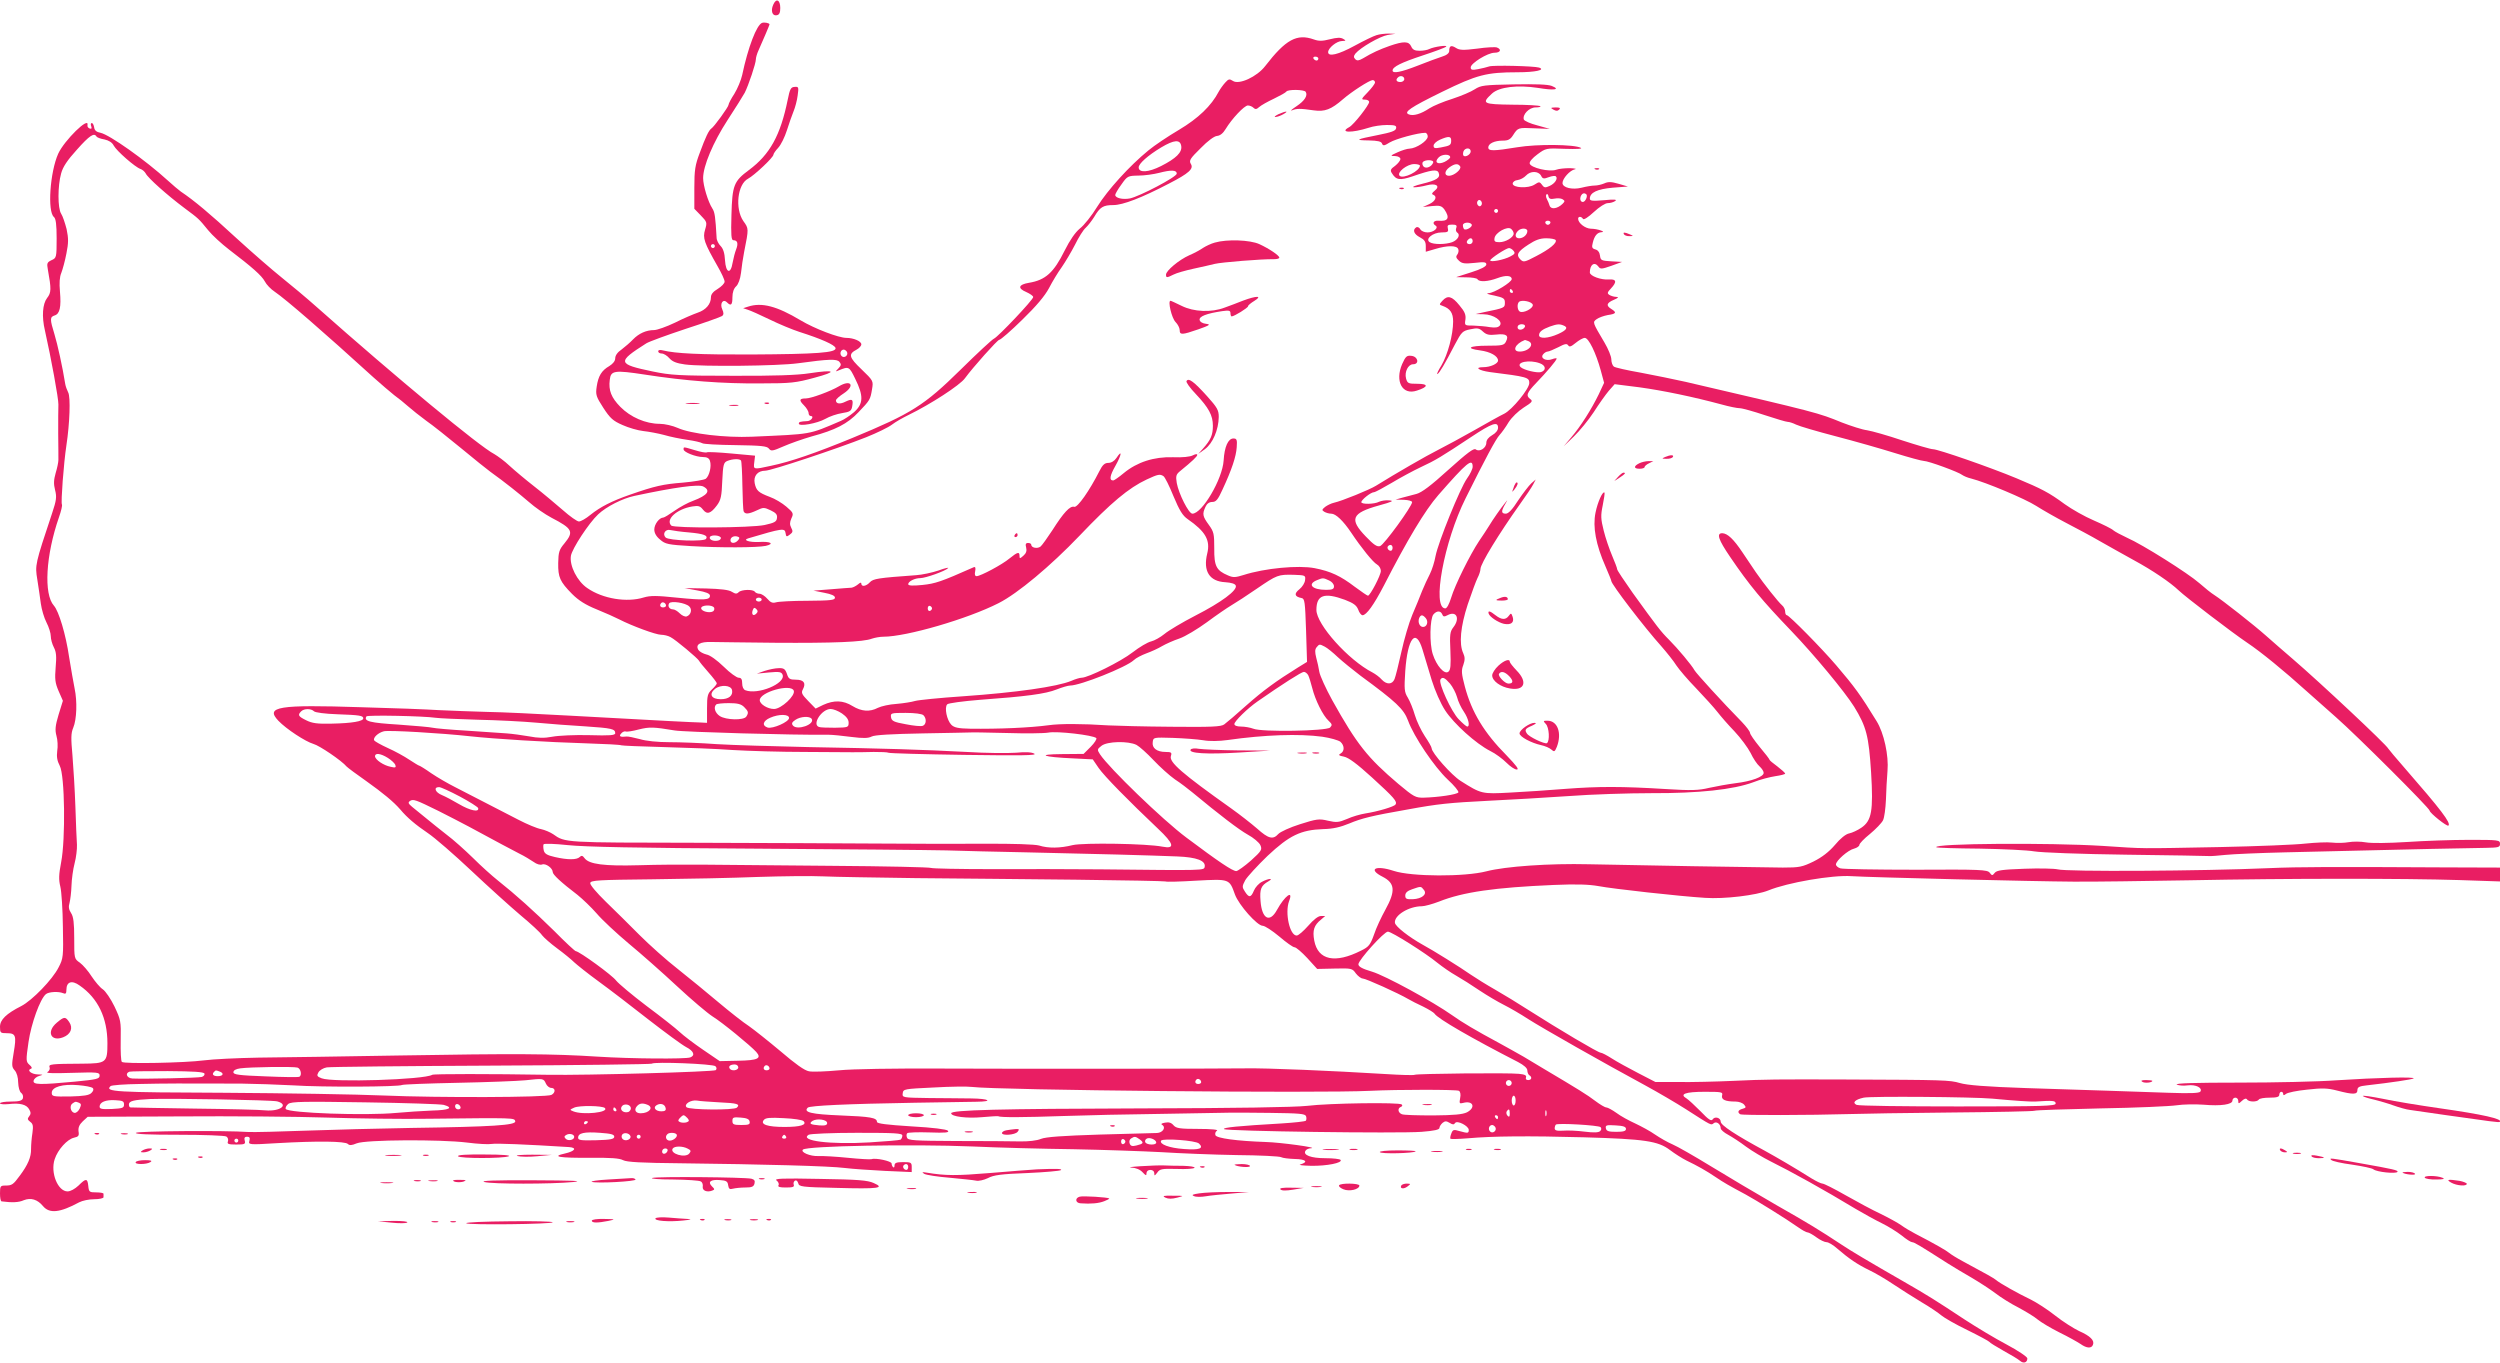 <?xml version="1.0" standalone="no"?>
<!DOCTYPE svg PUBLIC "-//W3C//DTD SVG 20010904//EN"
 "http://www.w3.org/TR/2001/REC-SVG-20010904/DTD/svg10.dtd">
<svg version="1.0" xmlns="http://www.w3.org/2000/svg"
 width="1280pt" height="698pt" viewBox="0 0 1280 698"
 preserveAspectRatio="xMidYMid meet">
<g transform="translate(0,698) scale(0.1,-0.1)"
fill="#e91e63" stroke="none">
<path d="M3959 6956 c-14 -31 -5 -59 18 -54 13 2 18 13 18 37 0 42 -21 52 -36
17z"/>
<path d="M3902 6863 c-28 -10 -72 -125 -102 -267 -6 -27 -24 -70 -40 -96 -17
-26 -30 -51 -30 -57 0 -10 -74 -113 -89 -122 -12 -9 -28 -41 -58 -123 -24 -63
-28 -88 -28 -180 l0 -107 33 -34 c32 -33 33 -36 22 -73 -13 -43 -5 -66 65
-189 19 -33 35 -67 35 -77 0 -9 -16 -25 -35 -37 -24 -14 -35 -28 -35 -43 0
-35 -26 -65 -68 -79 -20 -7 -73 -29 -116 -51 -44 -21 -92 -38 -107 -38 -40 0
-78 -17 -108 -48 -14 -15 -41 -38 -58 -51 -21 -14 -33 -31 -33 -45 0 -14 -11
-28 -30 -40 -40 -23 -57 -51 -65 -106 -6 -41 -3 -51 34 -108 35 -54 50 -67 98
-88 31 -14 79 -28 107 -31 28 -3 76 -12 106 -20 30 -9 84 -20 120 -25 36 -5
69 -13 75 -17 5 -5 82 -9 170 -10 134 -2 162 -5 172 -18 11 -14 18 -13 73 11
34 15 99 38 144 51 123 33 185 65 241 124 59 62 61 64 70 119 7 42 6 43 -54
101 -65 62 -69 78 -25 101 13 7 24 19 24 27 0 16 -40 33 -76 33 -40 0 -163 47
-235 90 -122 73 -199 93 -269 70 l-25 -8 24 -8 c13 -4 63 -26 112 -50 49 -24
117 -52 151 -63 113 -36 183 -67 186 -83 5 -24 -94 -31 -433 -33 -264 -1 -386
5 -451 21 -15 4 -24 2 -24 -5 0 -6 8 -11 18 -11 10 0 28 -11 39 -24 16 -18 37
-26 80 -32 89 -12 477 -8 578 6 161 22 200 23 213 7 10 -12 9 -18 -5 -33 -17
-17 -17 -18 2 -10 51 21 53 20 84 -44 43 -87 42 -127 -6 -170 -21 -18 -51 -38
-68 -45 -168 -72 -144 -67 -455 -81 -137 -6 -314 15 -380 45 -25 11 -66 21
-92 21 -72 0 -150 34 -202 87 -46 47 -61 84 -54 138 5 48 23 51 180 27 206
-32 399 -47 593 -45 154 0 180 3 275 29 120 32 108 43 -25 23 -62 -10 -185
-14 -395 -13 -273 0 -316 3 -408 22 -182 38 -184 48 -33 144 14 9 105 42 201
74 96 31 180 61 187 66 9 7 9 16 1 34 -14 30 4 56 24 36 21 -21 28 -13 28 26
0 25 7 45 19 56 11 10 21 37 25 69 3 29 10 77 16 107 24 121 24 119 -4 158
-44 64 -30 189 24 217 32 17 130 109 130 123 0 5 11 21 25 36 13 14 33 54 44
89 11 34 26 78 34 97 8 19 18 56 21 81 6 43 5 46 -16 44 -19 -1 -24 -11 -35
-66 -37 -182 -91 -280 -199 -360 -77 -57 -85 -78 -89 -230 -3 -103 -1 -129 10
-129 21 0 26 -16 14 -47 -6 -15 -14 -46 -18 -68 -10 -62 -35 -53 -39 13 -2 36
-9 59 -23 73 -10 10 -20 29 -20 42 -6 105 -9 131 -22 150 -22 34 -47 117 -47
155 0 62 51 183 125 297 40 61 79 124 88 140 20 40 57 150 57 171 0 9 6 30 14
47 22 49 56 129 56 132 0 7 -26 12 -38 8z m-242 -1143 c0 -5 -4 -10 -10 -10
-5 0 -10 5 -10 10 0 6 5 10 10 10 6 0 10 -4 10 -10z m676 -541 c10 -17 -13
-36 -27 -22 -12 12 -4 33 11 33 5 0 12 -5 16 -11z"/>
<path d="M7048 6800 c-15 -4 -66 -29 -112 -54 -84 -46 -136 -58 -136 -33 0 21
44 57 71 57 21 1 22 2 6 11 -13 8 -32 7 -68 -2 -39 -10 -57 -10 -82 -1 -87 31
-144 0 -249 -136 -42 -55 -135 -98 -166 -76 -17 11 -22 10 -39 -9 -11 -12 -26
-33 -33 -46 -38 -73 -105 -137 -204 -196 -56 -33 -126 -80 -156 -105 -98 -80
-209 -203 -262 -288 -28 -46 -68 -96 -89 -112 -24 -20 -51 -59 -78 -113 -56
-113 -98 -151 -183 -165 -54 -9 -59 -28 -14 -47 20 -9 36 -20 36 -26 0 -14
-180 -204 -201 -213 -8 -3 -85 -74 -170 -158 -188 -185 -252 -225 -554 -350
-190 -78 -317 -122 -418 -143 -91 -20 -90 -20 -85 19 l4 33 -120 11 c-65 6
-123 9 -127 6 -5 -3 -32 2 -61 11 -61 18 -58 18 -58 4 0 -14 63 -39 99 -39 21
0 32 -6 36 -20 9 -27 -3 -76 -21 -91 -8 -6 -61 -15 -117 -20 -102 -8 -143 -17
-272 -62 -92 -32 -151 -62 -202 -103 -23 -19 -49 -34 -59 -34 -9 0 -46 26 -82
58 -36 31 -101 86 -146 121 -45 35 -102 83 -127 106 -25 24 -61 50 -78 60 -75
38 -502 392 -906 750 -56 50 -139 119 -184 155 -45 36 -150 127 -232 202 -133
123 -217 193 -283 237 -11 8 -41 33 -66 56 -115 105 -299 235 -345 245 -21 4
-31 12 -33 28 -2 12 -7 22 -12 22 -5 0 -7 -7 -3 -16 4 -12 2 -15 -8 -12 -8 3
-13 11 -11 17 10 49 -119 -78 -150 -146 -42 -94 -56 -296 -22 -324 10 -8 14
-39 14 -110 0 -97 -1 -100 -26 -111 -23 -11 -25 -16 -19 -48 18 -100 18 -118
-4 -146 -23 -30 -28 -94 -11 -166 32 -143 70 -350 69 -379 -1 -19 -1 -86 -1
-149 1 -63 1 -124 1 -135 0 -11 -6 -41 -14 -67 -10 -35 -11 -56 -3 -87 9 -35
7 -52 -15 -118 -88 -264 -88 -266 -76 -340 6 -37 14 -93 18 -123 4 -30 17 -74
29 -97 12 -23 22 -55 22 -70 0 -15 7 -41 16 -58 12 -23 14 -46 9 -101 -5 -61
-3 -80 15 -122 l22 -50 -22 -71 c-17 -57 -19 -78 -11 -108 6 -20 8 -55 4 -78
-4 -30 0 -51 13 -76 26 -48 30 -376 7 -494 -12 -63 -13 -88 -4 -125 6 -25 12
-117 13 -205 3 -153 2 -162 -22 -208 -31 -62 -135 -169 -191 -198 -77 -39
-109 -70 -109 -106 0 -31 2 -33 35 -33 46 0 50 -12 35 -100 -11 -64 -10 -73 5
-90 11 -12 18 -37 18 -62 1 -25 7 -48 16 -54 8 -6 11 -18 8 -28 -5 -12 -20
-16 -62 -16 -30 0 -55 -4 -55 -9 0 -5 20 -6 44 -4 58 7 93 -2 106 -28 9 -15 8
-24 -1 -35 -10 -12 -8 -17 6 -28 14 -10 16 -21 11 -57 -4 -24 -7 -61 -7 -82 1
-41 -16 -81 -58 -137 -33 -45 -40 -50 -73 -50 -26 0 -28 -3 -28 -40 0 -22 3
-40 8 -41 53 -7 88 -6 114 6 36 14 70 4 98 -30 33 -40 87 -34 185 19 17 9 51
16 78 16 26 0 47 5 47 10 0 6 0 13 0 18 0 4 -17 7 -38 7 -34 0 -37 2 -40 33
-4 40 -12 40 -50 2 -18 -17 -41 -30 -56 -30 -50 0 -89 96 -66 165 16 49 64
102 99 110 23 5 27 10 23 33 -2 19 4 34 22 51 l25 23 473 2 c260 2 599 -1 753
-6 154 -5 388 -8 520 -6 443 5 439 5 443 -13 4 -20 -113 -28 -533 -34 -165 -3
-408 -9 -540 -14 -132 -5 -262 -8 -290 -7 -126 9 -570 5 -579 -4 -7 -7 67 -10
219 -10 127 0 236 -4 244 -9 8 -5 11 -16 8 -25 -5 -13 2 -16 42 -16 44 0 49 2
44 20 -4 14 0 20 12 20 13 0 16 -6 12 -21 -6 -20 -4 -21 141 -12 209 12 349
10 363 -4 8 -8 19 -8 45 3 45 19 428 21 566 4 54 -7 110 -10 125 -7 23 4 173
-2 396 -16 43 -3 32 -21 -21 -33 -72 -16 -29 -23 133 -22 100 1 147 -2 165
-12 19 -10 93 -14 295 -16 420 -5 763 -14 840 -24 39 -5 131 -11 206 -15 l137
-6 0 26 c0 23 -4 25 -44 25 -34 0 -44 -4 -44 -17 0 -9 -3 -13 -7 -9 -5 4 -8
13 -8 19 0 12 -82 30 -103 22 -7 -2 -61 1 -120 7 -59 6 -127 10 -152 9 -42 -2
-93 20 -79 33 19 19 556 29 870 16 129 -6 360 -12 514 -14 154 -3 357 -10 450
-15 94 -6 267 -13 386 -15 119 -1 222 -6 229 -11 7 -4 38 -8 69 -9 57 -1 72
-15 29 -28 -13 -3 12 -6 56 -7 80 -1 160 15 150 30 -3 5 -38 9 -78 9 -74 0
-116 16 -102 38 4 7 17 13 29 13 40 3 -157 30 -233 32 -146 5 -252 19 -257 35
-3 8 0 18 8 23 9 5 -29 9 -96 9 -96 0 -113 3 -127 19 -11 13 -24 17 -43 13
-18 -3 -23 -7 -14 -12 20 -13 2 -40 -28 -41 -15 0 -147 -4 -293 -8 -190 -6
-275 -12 -300 -22 -21 -9 -65 -14 -110 -13 -41 1 -186 2 -323 2 -216 1 -248 3
-253 17 -4 9 -3 19 1 23 3 4 55 6 113 4 84 -3 104 -1 95 9 -7 7 -77 16 -187
22 -125 8 -176 14 -176 23 0 21 -32 27 -187 33 -148 6 -192 16 -167 40 11 10
195 19 549 25 138 2 279 4 314 5 90 1 66 16 -27 17 -43 0 -139 2 -215 2 -137
2 -138 2 -135 25 3 21 7 22 158 29 85 5 173 6 195 3 137 -17 1783 -33 2040
-20 143 7 443 7 455 0 7 -5 10 -19 6 -37 -5 -27 -4 -30 15 -25 51 14 67 -23
20 -48 -23 -11 -66 -15 -173 -16 -79 0 -151 2 -160 6 -21 8 -24 31 -5 38 6 2
9 8 4 12 -11 12 -370 7 -485 -7 -62 -7 -370 -12 -852 -13 -722 -2 -970 -8
-970 -25 0 -17 81 -27 157 -20 43 4 81 6 84 5 10 -7 131 -6 334 1 110 4 337 9
505 11 168 3 321 6 340 6 19 1 115 0 213 -1 150 -2 179 -4 184 -17 3 -9 2 -19
-1 -23 -4 -4 -60 -10 -124 -14 -224 -13 -303 -21 -295 -29 11 -11 890 -23
1011 -14 65 5 92 11 92 20 0 7 7 18 16 26 13 10 19 10 36 0 16 -10 22 -10 28
-1 10 16 70 -15 70 -35 0 -18 -4 -18 -48 -6 -29 9 -34 7 -41 -12 -5 -12 -7
-24 -5 -27 1 -3 42 -2 91 2 123 11 306 13 593 5 312 -9 379 -19 440 -65 25
-19 63 -43 85 -54 56 -27 99 -51 148 -84 41 -28 71 -45 155 -90 52 -28 213
-128 266 -166 21 -15 44 -28 51 -28 6 0 26 -11 45 -25 19 -14 42 -25 52 -25
10 0 35 -15 55 -33 59 -51 103 -81 163 -110 30 -14 86 -47 123 -72 38 -25 103
-67 145 -92 43 -25 88 -56 102 -68 14 -12 73 -46 133 -75 59 -29 109 -56 112
-60 3 -5 36 -25 73 -46 37 -20 75 -43 84 -51 18 -16 38 -10 38 12 0 8 -48 40
-106 71 -59 31 -155 89 -215 128 -150 99 -188 123 -308 192 -190 109 -275 160
-320 190 -117 77 -169 109 -336 204 -99 57 -249 146 -334 198 -85 52 -174 103
-198 113 -24 10 -64 33 -89 50 -24 17 -70 42 -102 57 -31 14 -75 38 -96 54
-21 15 -45 28 -52 28 -7 0 -32 15 -56 33 -39 30 -89 61 -261 163 -27 16 -74
44 -105 63 -32 18 -88 50 -127 71 -121 65 -188 105 -240 142 -99 70 -341 202
-410 223 -51 15 -70 26 -70 38 0 21 131 167 151 167 19 0 195 -111 254 -160
25 -20 68 -50 95 -65 28 -16 82 -50 120 -76 39 -26 95 -59 125 -74 30 -15 87
-48 125 -73 72 -46 387 -225 600 -340 66 -36 158 -90 205 -120 137 -88 130
-84 144 -73 14 12 36 -4 36 -26 0 -7 17 -22 38 -33 20 -11 62 -38 92 -61 30
-22 87 -56 125 -75 105 -52 278 -148 435 -243 41 -24 102 -58 135 -74 33 -16
79 -45 102 -63 23 -19 47 -34 53 -34 11 0 39 -17 183 -109 28 -18 84 -51 122
-73 39 -23 93 -58 121 -79 27 -21 81 -55 119 -74 37 -20 82 -47 98 -61 17 -14
67 -44 111 -66 45 -22 93 -49 108 -59 32 -23 57 -24 64 -4 9 22 -14 45 -71 70
-27 13 -83 48 -122 79 -40 32 -97 68 -125 82 -63 30 -160 84 -179 101 -13 10
-42 27 -169 95 -30 16 -62 36 -70 43 -14 12 -69 44 -175 99 -23 12 -55 31 -71
43 -17 12 -64 38 -105 58 -41 19 -121 62 -179 95 -58 33 -111 60 -119 60 -7 0
-32 12 -55 26 -94 59 -175 106 -240 142 -150 81 -226 131 -226 149 0 20 -30
29 -41 12 -7 -11 -21 -2 -62 41 -30 30 -62 60 -72 66 -38 22 -6 34 92 34 89 0
95 -1 90 -19 -5 -21 16 -31 69 -31 17 0 37 -7 44 -16 11 -13 10 -16 -8 -21
-23 -6 -28 -18 -12 -28 10 -6 358 -5 560 1 58 2 293 6 522 8 229 2 421 6 425
9 4 3 157 8 338 12 182 3 357 11 390 16 33 5 94 6 136 3 91 -8 149 1 149 21 0
8 7 15 15 15 8 0 15 -7 15 -17 0 -15 2 -15 19 1 12 11 21 14 26 7 8 -14 52
-14 60 -1 3 6 28 10 56 10 37 0 49 4 49 15 0 8 5 15 10 15 6 0 10 -5 10 -11 0
-8 4 -8 14 0 8 7 57 17 108 22 78 9 105 8 155 -5 81 -21 103 -21 103 3 0 15
10 20 48 24 125 14 228 30 239 35 17 10 -191 4 -392 -9 -93 -7 -320 -12 -503
-12 -218 0 -328 -3 -317 -10 10 -5 35 -7 56 -4 41 5 77 -12 65 -32 -6 -8 -50
-10 -164 -6 -207 7 -377 13 -727 24 -208 7 -304 15 -341 26 -52 15 -75 16
-589 18 -351 1 -401 1 -570 -7 -88 -4 -214 -7 -280 -6 l-119 0 -89 46 c-48 25
-109 58 -135 75 -25 16 -50 29 -56 29 -13 0 -214 119 -374 221 -48 31 -123 77
-167 102 -44 25 -100 60 -125 77 -51 36 -197 127 -244 152 -72 40 -141 94
-144 113 -5 38 71 85 138 85 14 0 54 11 88 24 123 49 285 72 587 85 117 5 179
3 230 -6 73 -14 416 -52 545 -60 98 -7 262 13 324 38 97 40 328 80 426 73 90
-6 941 -27 1135 -28 99 -1 369 3 600 7 499 10 1090 10 1378 1 l207 -7 0 35 0
36 -292 1 c-555 3 -733 3 -893 -4 -342 -15 -1037 -19 -1080 -6 -17 4 -93 6
-170 3 -113 -4 -142 -8 -152 -21 -12 -15 -14 -15 -26 1 -12 15 -46 17 -378 15
-200 0 -374 3 -386 7 -13 4 -23 13 -23 20 0 19 62 74 93 81 15 4 27 13 27 19
0 7 24 32 54 56 30 25 60 56 67 70 7 14 13 61 15 105 1 44 5 110 8 148 7 78
-18 194 -56 255 -82 134 -113 176 -206 285 -76 89 -242 257 -253 257 -5 0 -9
8 -9 19 0 10 -7 25 -16 32 -18 15 -95 112 -134 169 -14 20 -44 65 -68 101 -46
69 -77 98 -104 99 -31 0 -20 -33 40 -121 99 -146 167 -227 312 -378 118 -123
274 -311 323 -389 63 -103 75 -149 87 -337 12 -197 3 -247 -50 -283 -19 -13
-47 -26 -62 -29 -17 -3 -46 -26 -73 -59 -31 -36 -66 -63 -110 -85 -58 -28 -72
-31 -157 -31 -118 1 -781 12 -993 17 -202 5 -428 -11 -524 -36 -112 -29 -384
-28 -475 2 -94 31 -134 9 -57 -30 64 -33 67 -73 14 -169 -20 -36 -47 -93 -58
-127 -19 -53 -27 -63 -66 -82 -134 -68 -221 -49 -240 51 -10 53 -1 79 35 108
l21 18 -22 0 c-14 0 -37 -18 -65 -50 -24 -27 -50 -50 -59 -50 -36 0 -61 117
-39 176 24 61 -22 28 -62 -45 -37 -68 -77 -46 -84 45 -5 62 2 80 41 102 29 17
-1 15 -34 -3 -16 -8 -34 -28 -41 -45 -15 -36 -25 -38 -46 -5 -15 23 -15 27 2
59 11 18 62 74 114 124 112 105 170 133 285 137 50 1 88 10 134 29 62 26 112
39 301 72 152 28 212 34 410 44 107 5 292 16 410 24 118 9 310 15 425 15 241
-1 420 18 522 56 35 14 86 27 113 31 28 4 50 10 50 13 0 4 -18 20 -40 37 -22
16 -40 31 -40 34 0 3 -22 32 -50 65 -27 33 -50 66 -50 73 0 7 -19 32 -42 56
-100 102 -233 248 -242 264 -14 26 -86 112 -131 157 -43 43 -61 67 -186 240
-43 61 -79 115 -79 120 0 6 -12 37 -26 70 -14 33 -34 91 -43 128 -15 60 -16
77 -5 130 7 34 11 63 9 65 -9 9 -35 -48 -46 -103 -15 -73 2 -164 51 -275 16
-37 30 -71 30 -75 0 -16 168 -236 257 -335 28 -32 63 -76 76 -97 14 -21 59
-74 102 -118 42 -44 91 -98 108 -120 17 -22 56 -67 88 -100 31 -33 68 -83 82
-110 13 -28 34 -59 46 -69 12 -11 21 -25 21 -33 0 -20 -61 -43 -144 -53 -39
-5 -100 -16 -136 -24 -53 -13 -93 -14 -220 -6 -226 14 -346 14 -515 1 -82 -7
-210 -15 -283 -19 -146 -8 -148 -7 -254 60 -46 29 -148 144 -148 167 0 6 -16
34 -35 62 -19 29 -42 77 -51 108 -9 31 -25 71 -36 89 -18 29 -19 43 -13 137
12 169 54 222 88 110 10 -33 31 -103 47 -156 17 -55 46 -121 69 -156 44 -68
158 -171 231 -208 27 -13 64 -41 83 -60 19 -19 42 -35 53 -35 13 0 -2 20 -53
73 -114 115 -178 220 -213 352 -17 65 -19 82 -8 110 9 26 9 40 0 60 -23 49
-14 137 23 251 20 59 42 119 50 135 8 15 15 36 15 46 0 26 95 181 201 330 31
43 62 89 69 103 l13 25 -23 -20 c-12 -11 -42 -50 -67 -87 -29 -46 -50 -68 -63
-68 -24 0 -25 12 -4 48 15 25 15 26 0 7 -22 -27 -62 -84 -83 -119 -10 -16 -32
-50 -50 -76 -46 -69 -124 -226 -143 -290 -10 -33 -22 -55 -30 -55 -70 0 -7
342 104 564 101 203 155 304 174 324 11 12 32 41 46 65 16 25 49 57 77 75 43
27 48 33 35 43 -25 18 -19 33 29 83 53 55 105 116 105 125 0 3 -10 2 -23 -3
-31 -12 -63 5 -46 25 6 8 17 14 23 14 6 0 30 10 54 22 34 18 44 20 51 10 6
-10 15 -7 38 12 17 14 38 26 47 26 20 0 57 -76 82 -167 l17 -63 -27 -58 c-38
-78 -93 -165 -141 -221 l-39 -46 52 50 c29 28 75 84 102 125 26 41 61 90 77
109 l30 34 127 -16 c123 -17 276 -49 421 -88 39 -11 80 -19 92 -19 13 0 70
-16 127 -35 58 -19 111 -35 119 -35 8 0 27 -6 43 -14 16 -8 108 -35 204 -60
96 -25 233 -64 303 -86 71 -22 137 -40 147 -40 23 0 179 -57 197 -72 7 -5 27
-14 45 -18 75 -19 277 -104 333 -140 33 -21 103 -61 155 -88 52 -27 129 -68
170 -92 41 -24 120 -67 175 -98 96 -52 187 -114 230 -155 33 -32 275 -217 351
-268 69 -46 189 -144 304 -248 30 -27 98 -87 150 -133 107 -94 480 -466 480
-479 0 -11 89 -83 96 -76 14 13 -37 80 -227 298 -42 48 -78 91 -81 96 -8 19
-354 343 -488 458 -45 39 -108 93 -139 121 -62 55 -221 180 -263 207 -15 9
-50 37 -77 61 -58 51 -291 198 -371 233 -30 14 -62 31 -70 38 -8 8 -53 30 -99
50 -47 20 -114 58 -150 84 -80 59 -117 78 -246 132 -137 57 -402 149 -428 149
-12 0 -83 21 -157 45 -74 25 -155 48 -180 52 -25 3 -83 22 -130 40 -120 49
-121 50 -800 208 -58 13 -161 34 -230 47 -69 12 -131 26 -137 31 -7 5 -13 22
-13 37 0 15 -16 54 -35 86 -62 105 -62 104 -40 120 11 8 36 17 57 21 43 6 47
13 18 31 -28 17 -25 31 13 47 23 10 27 14 12 15 -11 0 -27 5 -35 10 -12 8 -11
13 8 33 32 34 28 49 -10 46 -41 -3 -98 18 -98 36 0 41 24 57 44 30 10 -14 17
-13 66 4 l55 20 -55 3 c-51 3 -55 5 -58 29 -2 17 -11 29 -24 32 -17 5 -19 11
-13 34 8 35 23 53 44 54 28 1 -20 18 -54 18 -29 1 -65 29 -65 51 0 13 17 13
25 -1 4 -6 27 9 55 35 29 27 59 46 72 46 13 0 30 5 38 11 11 8 -5 9 -57 4 -59
-5 -73 -4 -73 8 0 31 38 49 117 56 l78 6 -48 14 c-37 11 -54 11 -73 2 -14 -6
-36 -11 -49 -11 -14 0 -44 -5 -67 -11 -48 -12 -98 0 -98 24 0 23 38 65 63 70
12 2 1 5 -25 6 -26 0 -57 -3 -70 -8 -34 -13 -132 10 -136 32 -2 9 14 28 40 47
42 31 44 32 140 28 62 -2 92 0 82 5 -32 18 -225 20 -326 3 -122 -20 -148 -20
-148 -1 0 20 32 35 74 35 28 0 39 6 53 28 25 39 26 39 111 35 l77 -3 -64 18
c-36 9 -66 23 -69 30 -8 25 27 62 60 62 17 0 28 3 25 6 -4 4 -69 8 -144 8
-152 2 -159 6 -104 57 37 34 130 45 235 29 83 -14 118 -9 71 10 -20 8 -83 10
-195 8 -152 -3 -168 -5 -199 -25 -19 -13 -70 -34 -115 -49 -45 -14 -98 -36
-118 -49 -42 -28 -81 -40 -104 -31 -30 11 5 35 170 116 178 87 226 100 386
100 91 0 145 12 110 24 -26 8 -234 13 -255 6 -11 -4 -37 -10 -57 -14 -31 -6
-38 -4 -38 9 0 21 87 75 122 75 30 0 38 17 12 27 -8 3 -54 1 -101 -6 -72 -9
-91 -8 -109 4 -24 15 -34 11 -34 -16 0 -11 -13 -22 -37 -29 -21 -7 -77 -27
-124 -46 -87 -34 -129 -42 -129 -25 0 19 45 41 154 77 61 20 115 40 120 45 11
10 -62 0 -86 -12 -9 -5 -32 -9 -50 -9 -25 0 -36 6 -43 23 -12 26 -38 27 -110
2 -51 -18 -89 -35 -137 -64 -21 -12 -30 -13 -39 -4 -9 9 -9 16 1 29 26 31 125
88 165 95 l40 6 -35 1 c-19 0 -47 -3 -62 -8z m-298 -120 c0 -5 -4 -10 -9 -10
-6 0 -13 5 -16 10 -3 6 1 10 9 10 9 0 16 -4 16 -10z m440 -105 c0 -8 -9 -15
-20 -15 -20 0 -26 11 -13 23 12 13 33 7 33 -8z m-150 -17 c0 -7 -17 -29 -37
-50 -34 -35 -35 -38 -15 -38 12 0 22 -5 22 -12 0 -16 -79 -117 -102 -129 -54
-29 13 -31 100 -3 23 8 65 14 93 14 42 0 50 -3 47 -17 -2 -13 -25 -21 -91 -34
-116 -23 -124 -27 -49 -28 46 -1 64 -5 68 -16 5 -13 11 -12 40 6 30 18 144 49
181 49 7 0 13 -9 13 -19 0 -22 -59 -61 -93 -62 -12 0 -40 -9 -62 -19 -38 -17
-38 -19 -12 -19 16 -1 27 -7 27 -15 0 -8 -12 -23 -27 -35 -23 -16 -26 -23 -17
-37 22 -36 40 -39 106 -17 98 34 127 38 134 18 10 -25 -10 -38 -84 -56 -37 -9
-56 -17 -42 -18 14 0 42 4 64 10 48 13 73 -3 41 -28 -14 -11 -16 -17 -7 -20
22 -9 12 -33 -20 -48 l-33 -15 47 5 c40 4 49 1 63 -17 30 -44 20 -63 -32 -58
-24 1 -31 -14 -13 -25 18 -11 -10 -35 -41 -35 -16 0 -32 7 -37 16 -5 9 -14 14
-21 10 -20 -13 -12 -35 19 -51 23 -12 30 -22 30 -45 l0 -29 48 14 c62 19 111
19 118 0 4 -8 1 -21 -5 -29 -8 -10 -6 -17 9 -31 16 -15 30 -16 80 -11 50 6 60
4 60 -8 0 -10 -26 -24 -77 -40 l-78 -25 52 -1 c28 0 55 -4 58 -10 9 -15 54
-12 102 6 42 16 73 14 73 -5 0 -16 -90 -71 -118 -72 -16 -1 -5 -6 28 -12 49
-11 55 -15 55 -37 0 -26 -2 -27 -105 -48 l-45 -10 41 -1 c52 -1 101 -35 83
-58 -9 -10 -23 -12 -51 -8 -21 4 -59 7 -84 8 -45 0 -46 0 -41 31 3 24 -3 40
-31 73 -38 47 -60 53 -87 23 -17 -19 -17 -20 1 -26 39 -14 54 -36 54 -80 0
-67 -27 -169 -60 -225 -17 -27 -26 -47 -20 -44 11 7 35 47 90 153 33 62 38 68
78 76 37 8 46 6 65 -12 18 -16 31 -19 68 -15 52 6 66 -5 49 -37 -9 -18 -21
-20 -95 -20 -93 0 -114 -14 -37 -24 53 -7 92 -29 92 -52 0 -16 -39 -34 -76
-34 -47 0 -23 -17 34 -25 191 -24 202 -27 202 -56 0 -30 -88 -137 -128 -157
-21 -10 -89 -48 -152 -84 -63 -36 -147 -81 -186 -101 -60 -30 -216 -120 -319
-184 -32 -20 -174 -78 -215 -87 -14 -3 -34 -13 -45 -21 -17 -14 -18 -17 -5
-25 8 -5 24 -10 36 -10 23 0 61 -36 102 -97 52 -78 112 -152 132 -163 11 -6
20 -21 20 -33 0 -22 -55 -127 -66 -127 -4 0 -34 21 -68 46 -72 55 -123 79
-205 95 -83 16 -255 0 -364 -35 -42 -13 -53 -14 -80 -2 -59 25 -71 47 -70 138
0 75 -2 85 -28 121 -32 44 -34 55 -17 92 7 16 19 25 35 25 19 0 29 12 52 63
48 103 70 170 73 217 3 39 0 45 -17 45 -27 0 -46 -43 -50 -113 -6 -95 -110
-272 -160 -272 -19 0 -70 102 -80 157 -6 36 -3 44 16 60 64 52 89 76 89 84 0
6 -10 4 -22 -2 -14 -8 -55 -12 -102 -10 -98 3 -184 -25 -252 -81 -25 -21 -50
-38 -54 -38 -22 0 -18 24 11 75 32 57 36 87 5 40 -10 -15 -26 -25 -41 -25 -19
0 -30 -10 -46 -42 -50 -99 -112 -188 -129 -183 -21 7 -55 -30 -112 -120 -25
-38 -52 -76 -60 -83 -16 -13 -48 -7 -48 9 0 5 -7 9 -16 9 -12 0 -15 -6 -10
-24 4 -16 0 -29 -14 -41 -18 -16 -20 -16 -20 -2 0 24 -10 21 -51 -12 -38 -32
-149 -91 -169 -91 -8 0 -11 9 -7 26 3 16 1 23 -7 20 -169 -75 -197 -84 -263
-91 -50 -5 -73 -4 -73 4 0 14 33 31 62 31 26 0 128 36 142 51 6 5 -17 0 -49
-12 -33 -11 -84 -22 -115 -24 -195 -14 -219 -18 -236 -36 -19 -21 -44 -25 -44
-7 0 7 -6 6 -17 -4 -10 -8 -25 -16 -33 -17 -8 0 -55 -4 -105 -8 l-90 -7 55
-11 c37 -7 55 -15 55 -25 0 -13 -23 -15 -140 -16 -77 0 -150 -4 -162 -8 -17
-5 -28 -1 -44 18 -13 15 -31 26 -40 26 -10 0 -21 5 -24 10 -9 14 -69 12 -83
-2 -10 -10 -17 -9 -35 2 -15 10 -57 15 -132 17 l-110 2 65 -12 c45 -8 65 -16
65 -27 0 -22 -28 -24 -169 -10 -105 11 -136 11 -170 1 -86 -27 -210 -7 -289
48 -52 35 -92 115 -84 165 6 37 92 168 139 212 42 40 125 82 186 95 206 44
329 61 353 48 40 -21 22 -45 -52 -73 -26 -9 -68 -32 -95 -51 -27 -19 -53 -35
-58 -35 -20 0 -46 -34 -46 -61 0 -18 10 -36 30 -52 26 -23 41 -26 157 -33 149
-9 340 -8 383 1 48 11 25 24 -35 20 -50 -2 -85 10 -53 19 175 52 186 53 190
27 3 -20 5 -21 22 -8 15 11 17 17 7 35 -8 16 -8 27 1 48 12 25 10 29 -26 60
-21 18 -59 41 -85 50 -58 22 -69 32 -77 70 -7 37 15 64 54 64 30 0 364 111
516 171 55 22 115 51 133 65 18 14 57 36 86 50 109 53 263 152 288 188 41 56
166 196 175 196 7 0 60 46 118 103 72 70 115 121 137 162 17 33 46 81 65 107
18 26 49 78 68 115 18 37 43 77 55 87 12 11 31 36 43 55 30 51 46 61 98 61 49
0 145 37 285 110 103 53 128 76 112 101 -10 17 -4 27 50 80 37 38 70 62 84 63
15 1 31 13 44 35 32 53 96 121 114 121 9 0 22 -5 29 -12 9 -9 16 -8 29 4 10 9
44 28 76 43 31 15 60 31 63 36 7 12 91 11 99 -1 12 -19 -5 -46 -47 -74 -24
-16 -34 -25 -23 -21 24 10 43 10 111 0 57 -8 89 4 150 57 45 39 135 97 152 98
6 0 12 -5 12 -12z m-6546 -277 c3 -5 22 -12 41 -15 22 -5 39 -15 47 -31 15
-28 110 -111 137 -120 10 -3 22 -14 27 -23 11 -23 111 -112 198 -177 75 -56
72 -53 122 -114 20 -25 68 -69 107 -99 118 -90 167 -133 183 -163 8 -16 31
-40 51 -53 56 -38 249 -205 506 -439 38 -34 85 -74 105 -90 21 -15 53 -41 72
-58 19 -17 61 -50 92 -73 32 -22 112 -86 179 -141 66 -55 134 -109 149 -120
78 -56 150 -114 199 -156 29 -26 81 -62 115 -80 108 -56 115 -71 66 -131 -27
-32 -31 -45 -32 -101 -1 -73 9 -95 71 -158 33 -33 69 -56 126 -79 44 -18 96
-41 115 -51 64 -33 188 -79 215 -79 14 0 36 -5 48 -12 26 -13 140 -109 146
-121 2 -5 23 -31 47 -58 24 -27 44 -53 44 -58 0 -4 -11 -18 -25 -31 -22 -21
-25 -32 -25 -97 l0 -74 -37 2 c-39 1 -164 7 -668 35 -159 9 -348 18 -420 19
-71 2 -182 6 -245 9 -63 4 -243 11 -400 15 -426 14 -493 3 -425 -69 41 -43
139 -107 180 -119 30 -8 144 -85 170 -116 6 -6 51 -40 100 -74 87 -62 140
-106 174 -145 35 -42 79 -79 141 -121 36 -24 136 -111 222 -192 86 -81 200
-184 252 -228 53 -44 103 -90 111 -103 9 -12 44 -43 78 -68 34 -25 73 -57 87
-71 14 -13 70 -58 125 -98 55 -40 170 -128 255 -195 85 -66 172 -130 193 -141
39 -20 48 -43 21 -53 -24 -9 -302 -7 -474 4 -231 15 -431 16 -1010 6 -289 -5
-615 -10 -725 -11 -110 -2 -236 -8 -280 -14 -98 -13 -410 -19 -421 -8 -5 4 -7
54 -6 110 2 99 0 106 -32 174 -19 39 -46 79 -60 88 -14 9 -39 39 -57 66 -17
27 -44 58 -60 70 -29 20 -29 21 -29 125 0 79 -4 111 -16 129 -12 18 -14 33 -8
52 4 16 9 55 10 88 1 33 8 85 16 115 8 30 13 73 12 95 -2 22 -5 110 -8 195 -3
85 -10 203 -15 262 -8 88 -8 114 4 142 18 43 21 135 7 201 -6 28 -18 100 -28
160 -17 117 -53 236 -78 264 -53 59 -42 257 26 453 11 31 18 61 15 65 -6 10 9
210 23 303 17 111 22 248 9 271 -6 12 -13 31 -15 43 -14 88 -39 201 -55 254
-24 78 -24 89 1 97 26 8 34 43 27 122 -4 44 -2 75 7 96 7 18 19 62 26 99 11
55 11 77 1 125 -8 31 -20 67 -28 79 -18 28 -18 142 0 206 9 34 32 68 81 122
64 72 88 88 100 67z m6936 -20 c0 -24 -5 -27 -53 -36 -31 -6 -37 -4 -37 9 0
10 15 23 33 31 44 19 57 18 57 -4z m-1382 -29 c5 -32 -26 -63 -103 -102 -65
-33 -115 -36 -115 -7 0 19 47 61 115 102 67 40 98 42 103 7z m1482 -27 c0 -16
-27 -32 -37 -22 -3 4 -3 13 0 22 8 20 37 20 37 0z m-105 -30 c0 -5 -13 -16
-29 -24 -35 -16 -55 -2 -30 23 17 18 59 18 59 1z m-87 -27 c-7 -21 -36 -34
-49 -21 -6 6 -8 16 -5 22 10 15 59 14 54 -1z m-68 -16 c0 -28 -86 -70 -104
-52 -16 17 38 60 75 60 16 0 29 -4 29 -8z m206 -4 c9 -14 -31 -48 -57 -48 -26
0 -24 25 3 44 27 19 44 20 54 4z m-1451 -37 c0 -17 -191 -117 -240 -127 -37
-7 -75 2 -75 18 0 5 14 30 32 54 30 43 33 44 87 45 31 0 79 7 106 14 61 16 90
15 90 -4z m1865 -10 c8 -17 14 -18 40 -8 16 6 32 8 36 4 12 -11 -5 -37 -32
-49 -22 -10 -28 -10 -39 6 -12 16 -15 16 -38 1 -32 -21 -112 -17 -112 5 0 8
11 17 25 18 14 2 33 12 43 23 23 25 63 24 77 0z m69 -118 c15 3 33 2 41 -3 13
-8 13 -11 0 -24 -26 -25 -59 -30 -66 -9 -3 10 -9 25 -14 34 -5 9 -6 20 -2 24
4 4 9 -1 10 -10 3 -13 11 -16 31 -12z m164 21 c3 -4 2 -16 -4 -26 -13 -24 -35
-9 -26 16 7 17 19 21 30 10z m-538 -54 c-5 -8 -11 -8 -17 -2 -6 6 -7 16 -3 22
5 8 11 8 17 2 6 -6 7 -16 3 -22z m85 -30 c0 -5 -4 -10 -10 -10 -5 0 -10 5 -10
10 0 6 5 10 10 10 6 0 10 -4 10 -10z m268 -61 c-2 -6 -8 -10 -13 -10 -5 0 -11
4 -13 10 -2 6 4 11 13 11 9 0 15 -5 13 -11z m-403 -8 c7 -12 -29 -33 -39 -24
-3 3 -6 12 -6 20 0 15 36 18 45 4z m-79 -18 c-4 -9 -1 -20 5 -24 18 -11 3 -38
-26 -49 -33 -12 -95 -13 -115 0 -25 16 16 50 61 50 32 0 36 3 32 20 -4 16 0
20 22 20 21 0 26 -4 21 -17z m294 -29 c0 -19 -41 -44 -73 -44 -23 0 -28 4 -25
21 4 28 66 63 85 47 7 -6 13 -16 13 -24z m70 13 c0 -19 -21 -37 -42 -37 -21 0
-24 20 -6 38 16 16 48 15 48 -1z m-280 -52 c0 -8 -7 -15 -15 -15 -16 0 -20 12
-8 23 11 12 23 8 23 -8z m425 6 c8 -15 -31 -47 -101 -83 -59 -31 -64 -32 -80
-16 -23 23 -14 40 42 76 35 23 59 32 90 32 24 0 45 -4 49 -9z m-216 -55 c10
-12 7 -17 -16 -29 -34 -18 -103 -31 -103 -20 1 10 81 62 96 63 6 0 17 -6 23
-14z m-4 -206 c3 -5 1 -10 -4 -10 -6 0 -11 5 -11 10 0 6 2 10 4 10 3 0 8 -4
11 -10z m103 -71 c3 -18 -50 -45 -67 -34 -12 7 -15 38 -4 49 13 13 68 2 71
-15z m-40 -111 c-7 -19 -38 -22 -38 -4 0 10 9 16 21 16 12 0 19 -5 17 -12z
m196 6 c27 -10 18 -24 -26 -44 -51 -23 -98 -26 -98 -6 0 17 17 30 55 44 37 13
49 14 69 6z m-180 -80 c36 -14 4 -54 -43 -54 -41 0 -24 40 26 59 1 1 8 -2 17
-5z m60 -114 c31 -11 34 -36 6 -45 -20 -6 -87 10 -104 25 -27 26 45 40 98 20z
m-214 -330 c0 -13 -12 -28 -30 -38 -19 -11 -30 -25 -30 -39 0 -27 -35 -49 -54
-34 -10 8 -43 -17 -140 -104 -89 -81 -137 -117 -164 -124 -20 -5 -53 -14 -72
-19 l-35 -10 43 -1 c23 -1 42 -6 42 -12 0 -21 -144 -219 -164 -225 -15 -5 -32
6 -73 49 -86 89 -73 120 67 159 69 19 79 24 53 26 -18 2 -41 -2 -52 -7 -24
-13 -91 -14 -91 -2 0 12 49 51 65 51 6 0 47 22 91 48 43 26 110 62 148 80 76
35 108 55 259 155 107 71 137 81 137 47z m-3876 -168 c3 -5 6 -62 7 -127 1
-66 4 -125 6 -132 7 -17 25 -16 68 4 33 16 37 16 71 0 27 -13 35 -22 32 -40
-2 -18 -13 -24 -63 -35 -69 -15 -464 -17 -478 -3 -31 31 28 85 108 98 31 5 40
2 54 -16 21 -27 40 -21 72 22 20 27 24 47 27 125 4 84 7 94 26 102 27 11 63
12 70 2z m3746 -32 c0 -11 -13 -38 -29 -60 -35 -49 -147 -325 -161 -397 -5
-29 -18 -70 -29 -92 -11 -21 -29 -60 -40 -87 -10 -27 -33 -82 -50 -122 -17
-40 -42 -126 -56 -190 -14 -64 -30 -127 -35 -139 -12 -29 -41 -29 -66 -2 -10
12 -32 28 -47 36 -123 63 -287 246 -287 320 0 77 40 91 146 52 44 -17 59 -28
68 -50 5 -16 16 -29 22 -29 20 0 58 53 109 151 121 236 211 386 279 464 147
168 176 192 176 145z m-1583 -48 c7 -4 30 -50 51 -102 31 -74 47 -100 73 -118
91 -63 117 -108 100 -176 -22 -90 11 -143 93 -147 30 -2 50 -8 53 -17 10 -24
-74 -86 -205 -153 -68 -35 -140 -78 -160 -95 -21 -17 -51 -34 -68 -38 -18 -4
-60 -29 -95 -56 -60 -47 -228 -130 -261 -130 -9 0 -33 -7 -53 -16 -72 -30
-283 -60 -555 -79 -118 -8 -228 -19 -245 -24 -16 -5 -59 -12 -95 -15 -36 -2
-79 -12 -95 -20 -42 -22 -84 -19 -130 9 -48 30 -95 31 -150 6 l-39 -19 -38 39
c-33 34 -37 42 -27 60 17 32 4 49 -36 49 -31 0 -38 4 -46 30 -9 25 -16 30 -42
29 -18 0 -50 -7 -72 -14 l-40 -14 62 6 c54 5 64 3 70 -12 16 -45 -127 -104
-191 -79 -10 4 -16 18 -16 35 0 21 -5 29 -18 29 -10 0 -45 25 -76 56 -35 34
-71 60 -89 63 -16 4 -35 14 -41 23 -17 28 8 43 67 41 29 -1 176 -2 327 -4 295
-2 451 4 494 21 15 5 41 10 59 10 118 0 431 91 590 172 97 49 266 190 415 346
160 168 251 244 343 287 58 27 68 29 86 17z m-2430 -288 c78 -7 99 -16 88 -33
-9 -15 -191 -9 -207 7 -18 18 -1 45 25 38 13 -3 56 -9 94 -12z m164 -29 c0 -5
-7 -12 -16 -13 -23 -5 -47 6 -40 19 8 13 56 8 56 -6z m88 -11 c-15 -18 -39
-18 -39 0 0 16 19 25 38 18 9 -3 10 -8 1 -18z m3351 -39 c0 -8 -4 -15 -9 -15
-13 0 -22 16 -14 24 11 11 23 6 23 -9z m-448 -165 c-1 -14 -14 -35 -29 -47
-29 -23 -25 -38 11 -45 16 -3 18 -17 23 -165 l5 -162 -44 -27 c-116 -72 -181
-120 -267 -196 -51 -46 -102 -89 -113 -97 -16 -12 -66 -14 -271 -12 -139 1
-283 5 -322 7 -133 9 -250 9 -305 1 -96 -13 -257 -20 -403 -18 -61 1 -82 6
-96 20 -23 23 -37 89 -21 105 6 6 81 16 168 23 234 17 335 30 392 53 28 11 59
20 69 20 52 0 288 94 326 130 11 11 41 26 65 35 25 9 60 25 80 37 19 11 59 29
89 39 29 10 92 48 140 83 47 35 104 74 126 87 22 13 81 51 130 85 104 71 109
73 190 71 58 -2 60 -3 57 -27z m123 -2 c14 -6 25 -19 25 -30 0 -14 -8 -18 -41
-18 -71 0 -98 29 -45 50 29 12 31 12 61 -2z m-2905 -98 c0 -5 -7 -10 -15 -10
-8 0 -15 5 -15 10 0 6 7 10 15 10 8 0 15 -4 15 -10z m-490 -31 c0 -5 -7 -9
-15 -9 -15 0 -20 12 -9 23 8 8 24 -1 24 -14z m119 -4 c16 -15 9 -43 -13 -51
-8 -3 -24 4 -35 15 -12 12 -27 21 -35 21 -19 0 -29 17 -20 31 9 14 84 3 103
-16z m127 -6 c3 -6 1 -15 -5 -19 -18 -11 -61 0 -61 16 0 17 56 19 66 3z m1116
-4 c0 -5 -5 -11 -11 -13 -6 -2 -11 4 -11 13 0 9 5 15 11 13 6 -2 11 -8 11 -13z
m-900 -27 c-15 -15 -26 -4 -18 18 5 13 9 15 18 6 9 -9 9 -15 0 -24z m3512 -3
c5 -13 10 -14 27 -5 46 25 66 -16 30 -62 -17 -22 -19 -37 -15 -120 3 -74 1
-98 -10 -107 -20 -17 -61 30 -80 89 -18 55 -15 182 3 204 17 20 37 20 45 1z
m-84 -20 c15 -18 6 -45 -14 -45 -17 0 -28 24 -20 45 8 19 18 19 34 0z m-517
-146 c12 -6 42 -30 67 -54 25 -23 77 -65 115 -94 184 -135 222 -171 244 -230
30 -83 135 -238 203 -302 34 -31 58 -61 55 -66 -7 -11 -103 -25 -177 -27 -42
-1 -51 4 -130 70 -158 134 -213 203 -339 429 -33 60 -63 126 -66 145 -3 19
-10 52 -16 73 -7 28 -7 42 2 53 14 17 15 17 42 3z m-85 -146 c5 -10 14 -40 21
-67 15 -60 54 -139 83 -166 19 -18 20 -22 8 -35 -19 -18 -350 -24 -393 -6 -16
6 -44 11 -63 11 -21 0 -34 5 -34 13 0 14 67 80 119 116 128 89 225 151 237
151 7 0 17 -8 22 -17z m726 -43 c14 -17 30 -48 36 -69 5 -21 21 -55 35 -75 24
-36 33 -76 17 -76 -4 0 -24 17 -44 38 -37 38 -104 184 -93 203 10 15 22 10 49
-21z m-3676 -33 c6 -29 -17 -47 -58 -47 -48 0 -62 26 -29 53 29 23 82 19 87
-6z m316 -3 c10 -25 -64 -94 -101 -94 -33 0 -73 25 -73 45 0 42 160 86 174 49z
m-254 -84 c22 -22 24 -29 11 -49 -13 -20 -104 -18 -136 3 -24 16 -33 45 -18
59 3 4 33 7 65 7 45 0 63 -5 78 -20z m-2202 -22 c6 -6 56 -13 119 -15 114 -4
133 -7 133 -21 0 -15 -58 -25 -160 -27 -76 -2 -102 2 -132 17 -41 20 -45 27
-26 46 15 15 51 15 66 0z m2703 -11 c23 -16 34 -31 34 -47 0 -24 -3 -25 -70
-26 -38 0 -76 1 -82 4 -37 13 14 92 60 92 13 0 39 -10 58 -23z m417 -9 c17
-17 15 -47 -3 -54 -9 -4 -48 0 -88 8 -62 11 -72 17 -75 36 -3 21 0 22 75 22
48 0 84 -5 91 -12z m-2498 -13 c19 -3 116 -7 215 -10 99 -2 234 -9 300 -15 66
-6 179 -15 252 -19 135 -9 153 -13 153 -35 0 -11 -28 -13 -132 -10 -73 2 -159
-2 -190 -8 -42 -8 -73 -7 -120 2 -35 6 -85 13 -113 15 -27 2 -120 8 -205 14
-85 5 -164 12 -175 15 -11 3 -89 10 -174 16 -146 9 -180 17 -165 42 5 8 295 2
354 -7z m1810 -1 c0 -20 -84 -57 -110 -49 -30 10 -24 34 13 50 45 20 97 19 97
-1z m116 -5 c17 -28 -74 -60 -96 -34 -8 10 -6 17 12 29 26 18 74 21 84 5z
m-701 -59 c46 -8 604 -24 790 -22 17 0 67 -5 113 -11 62 -8 88 -7 105 2 15 8
101 13 262 16 132 2 245 5 250 5 6 1 87 -1 180 -3 94 -3 189 -2 212 2 44 9
231 -13 246 -28 4 -4 -8 -24 -29 -45 l-36 -36 -111 -1 c-134 -1 -99 -15 58
-22 l100 -5 30 -44 c29 -42 152 -167 304 -311 82 -77 89 -105 23 -92 -79 16
-405 21 -460 8 -64 -16 -125 -17 -172 -2 -22 6 -131 10 -285 9 -137 -1 -378 0
-535 1 -157 1 -577 3 -935 4 -678 1 -671 0 -733 44 -15 10 -43 22 -62 26 -19
3 -72 25 -116 48 -140 72 -257 132 -324 167 -36 18 -91 50 -122 71 -31 22 -59
39 -62 39 -3 0 -25 14 -50 30 -25 17 -74 44 -110 60 -35 16 -67 34 -70 39 -8
13 20 40 50 47 25 6 290 -9 444 -26 118 -13 392 -30 594 -36 94 -3 173 -7 177
-10 4 -2 101 -6 215 -9 115 -3 274 -9 354 -15 80 -5 249 -10 375 -10 266 -2
259 -2 348 0 37 0 71 -1 76 -4 4 -3 179 -8 387 -11 292 -4 375 -3 360 6 -13 8
-44 10 -95 5 -42 -3 -155 -2 -251 4 -228 12 -424 18 -815 25 -176 4 -385 10
-465 15 -80 6 -189 10 -243 10 -59 0 -120 6 -152 16 -30 8 -60 14 -67 13 -32
-4 -41 1 -28 15 6 8 17 13 23 11 7 -3 37 2 67 10 56 14 76 13 185 -5z m3315
-32 c41 -6 83 -18 93 -26 21 -19 22 -48 1 -60 -13 -7 -10 -11 17 -16 24 -5 66
-36 144 -107 114 -104 130 -123 120 -138 -6 -11 -91 -36 -155 -46 -25 -4 -67
-16 -93 -28 -43 -18 -54 -19 -98 -9 -45 11 -58 9 -143 -18 -51 -16 -101 -39
-111 -50 -27 -30 -50 -25 -109 28 -30 26 -89 72 -131 102 -255 181 -320 238
-310 269 6 18 2 21 -27 21 -45 0 -71 20 -66 51 3 24 4 24 103 21 55 -2 125 -7
155 -12 34 -6 81 -5 125 1 189 27 367 33 485 17z m-951 -42 c15 -8 54 -43 87
-78 33 -35 82 -79 109 -98 28 -18 68 -49 90 -67 140 -116 237 -190 283 -216
30 -16 59 -41 65 -54 10 -23 7 -29 -48 -79 -33 -29 -67 -53 -75 -54 -20 0 -92
49 -255 171 -121 90 -397 357 -443 427 -15 23 -15 26 7 43 29 24 138 26 180 5z
m-3834 -66 c18 -11 36 -28 39 -36 5 -14 1 -16 -24 -10 -36 7 -79 36 -80 54 0
18 28 15 65 -8z m369 -198 c49 -26 91 -53 94 -59 7 -24 -42 -13 -98 20 -30 18
-70 39 -87 46 -35 14 -45 41 -15 41 9 0 57 -22 106 -48z m-109 -74 c50 -25
119 -61 155 -80 148 -80 217 -117 260 -139 25 -12 57 -32 72 -42 16 -12 34
-17 44 -13 18 7 54 -19 54 -39 0 -13 43 -53 127 -117 26 -21 70 -63 98 -95 27
-32 101 -101 163 -153 63 -52 175 -151 249 -220 74 -69 156 -138 181 -154 49
-30 194 -149 224 -182 29 -33 9 -43 -92 -45 l-95 -2 -85 58 c-47 32 -101 73
-120 91 -19 18 -95 78 -169 133 -74 56 -144 115 -156 130 -19 27 -190 151
-207 151 -4 0 -54 46 -110 103 -106 104 -197 186 -289 259 -29 23 -86 74 -127
115 -41 40 -102 95 -136 120 -33 26 -81 64 -106 85 -25 20 -56 46 -70 57 -20
17 -22 22 -11 30 17 11 28 7 146 -51z m1615 -193 c459 -3 903 -7 985 -9 83 -3
267 -7 410 -10 332 -7 654 -16 773 -21 100 -4 146 -22 140 -53 -4 -19 6 -19
-533 -13 -143 1 -394 2 -558 1 -164 0 -303 3 -309 6 -6 4 -236 9 -512 11 -275
2 -573 5 -661 6 -88 1 -234 0 -325 -3 -177 -5 -254 5 -277 36 -10 14 -16 15
-25 6 -15 -15 -62 -15 -127 0 -40 9 -53 17 -57 34 -3 13 -3 27 -1 31 3 5 59 3
124 -4 83 -9 362 -15 953 -18z m830 -151 c201 -2 569 -5 817 -8 249 -3 456 -7
460 -9 5 -3 76 -1 158 4 171 9 169 10 198 -71 20 -54 114 -160 142 -160 11 0
49 -25 85 -55 35 -30 70 -55 78 -55 8 0 37 -25 65 -55 l51 -56 90 2 c86 2 90
1 108 -25 11 -14 27 -26 35 -26 16 0 184 -76 233 -105 14 -8 48 -26 77 -39 28
-14 54 -30 58 -36 15 -25 192 -127 428 -248 30 -16 47 -31 47 -43 0 -10 5 -21
10 -24 16 -10 12 -25 -6 -25 -10 0 -14 6 -11 14 4 10 -6 15 -36 18 -52 6 -524
1 -534 -5 -5 -3 -73 -1 -151 4 -277 17 -608 31 -712 29 -165 -2 -1134 -3
-1570 -1 -234 1 -444 -2 -514 -9 -66 -6 -135 -9 -154 -5 -23 4 -69 37 -145
102 -62 52 -135 110 -162 129 -28 18 -98 73 -155 121 -58 49 -152 126 -210
172 -58 45 -146 124 -196 174 -51 51 -128 128 -173 171 -47 46 -81 86 -79 95
3 14 40 16 318 19 173 2 416 7 540 12 124 4 275 6 335 3 61 -3 274 -6 475 -9z
m2600 -60 c19 -22 -9 -46 -57 -48 -32 -1 -38 2 -38 19 0 14 11 24 35 32 46 16
45 16 60 -3z m-6882 -490 c94 -65 142 -166 142 -295 0 -100 -5 -104 -129 -105
-159 -1 -174 -2 -167 -19 3 -8 -2 -19 -11 -24 -11 -6 34 -7 125 -4 133 4 142
3 142 -14 0 -17 -14 -20 -127 -31 -181 -17 -215 -16 -211 5 2 9 14 20 28 24
23 7 23 7 -7 8 -32 1 -57 21 -35 29 8 2 5 10 -7 20 -18 16 -19 21 -5 117 14
95 59 220 89 245 14 12 64 15 88 5 13 -6 17 -2 17 17 0 42 28 51 68 22z m3255
-413 c7 -7 7 -14 2 -20 -10 -9 -664 -27 -855 -24 -301 5 -588 5 -597 0 -40
-25 -511 -40 -566 -18 -24 9 -26 14 -17 30 6 11 25 23 43 26 17 3 398 7 845 9
447 2 816 7 819 10 12 11 314 -1 326 -13z m117 -6 c0 -16 -35 -21 -44 -6 -8
12 4 21 26 21 10 0 18 -7 18 -15z m160 -6 c0 -5 -7 -9 -15 -9 -15 0 -20 12 -9
23 8 8 24 -1 24 -14z m-2417 5 c17 -5 24 -39 10 -47 -5 -3 -82 -2 -173 2 -137
5 -165 9 -165 21 0 10 13 17 35 20 51 7 272 10 293 4z m-476 -31 c2 -6 -4 -14
-14 -17 -17 -5 -295 -11 -355 -8 -29 2 -39 27 -15 35 6 2 95 3 196 3 131 -1
185 -4 188 -13z m77 11 c25 -9 19 -24 -9 -24 -24 0 -32 10 -18 23 8 8 8 8 27
1z m1671 -62 c5 -12 18 -22 27 -22 23 0 23 -25 1 -36 -27 -13 -576 -15 -858
-3 -137 6 -506 12 -818 14 -561 2 -612 5 -581 34 5 5 72 10 149 11 132 3 207
3 520 2 72 -1 191 -5 265 -9 152 -10 543 -8 559 2 6 3 134 8 283 11 150 3 307
9 348 13 92 10 93 10 105 -17z m3355 7 c0 -5 -7 -9 -15 -9 -15 0 -20 12 -9 23
8 8 24 -1 24 -14z m1590 -4 c0 -8 -7 -15 -15 -15 -8 0 -15 7 -15 15 0 8 7 15
15 15 8 0 15 -7 15 -15z m-7265 -26 c6 -6 3 -15 -7 -25 -12 -12 -38 -16 -109
-18 -88 -1 -94 0 -94 19 0 30 56 46 135 39 36 -3 69 -9 75 -15z m7285 -64 c0
-14 -4 -25 -10 -25 -5 0 -10 11 -10 25 0 14 5 25 10 25 6 0 10 -11 10 -25z
m2440 10 c118 -11 195 -16 220 -15 91 6 105 5 105 -10 0 -13 -62 -15 -500 -15
-275 0 -508 3 -519 8 -24 11 -9 27 36 37 37 8 557 4 658 -5z m-8781 -14 c63
-17 15 -53 -61 -46 -23 3 -187 7 -363 9 -176 3 -323 5 -327 6 -5 0 -8 7 -8 15
0 18 25 24 110 28 108 4 622 -5 649 -12z m-784 -16 c0 -18 -8 -20 -62 -23 -51
-2 -63 0 -63 12 0 23 31 36 80 33 38 -2 45 -5 45 -22z m3048 11 c92 -4 108 -9
90 -27 -14 -14 -244 -12 -258 2 -15 15 22 39 54 34 14 -3 66 -6 114 -9z
m-3279 -2 c12 -5 13 -10 4 -30 -7 -14 -18 -23 -27 -22 -20 4 -27 38 -9 49 16
10 13 10 32 3z m1868 -11 c53 -15 28 -27 -59 -29 -49 -2 -131 -7 -183 -12
-159 -15 -553 -1 -567 20 -3 6 3 18 13 26 16 12 74 13 394 8 206 -3 387 -9
402 -13z m86 -11 c2 -7 -3 -12 -12 -12 -9 0 -16 7 -16 16 0 17 22 14 28 -4z
m872 -7 c0 -7 -6 -15 -12 -18 -19 -6 -38 3 -38 18 0 7 6 15 13 18 18 6 37 -3
37 -18z m84 19 c35 -13 11 -44 -34 -44 -25 0 -35 17 -20 35 13 16 29 19 54 9z
m94 -17 c3 -12 -3 -17 -22 -17 -29 0 -44 19 -25 31 20 13 43 6 47 -14z m-311
0 c23 -23 -113 -37 -162 -17 -19 8 -19 8 5 19 27 12 144 10 157 -2z m58 -7 c3
-5 1 -10 -4 -10 -6 0 -11 5 -11 10 0 6 2 10 4 10 3 0 8 -4 11 -10z m4575 -22
c0 -16 -3 -19 -11 -11 -6 6 -8 16 -5 22 11 17 16 13 16 -11z m187 -10 c-3 -7
-5 -2 -5 12 0 14 2 19 5 13 2 -7 2 -19 0 -25z m-4397 -13 c10 -12 9 -16 -4
-21 -9 -3 -23 -3 -32 0 -13 5 -14 9 -4 21 7 8 16 15 20 15 4 0 13 -7 20 -15z
m4150 5 c0 -5 -2 -10 -4 -10 -3 0 -8 5 -11 10 -3 6 -1 10 4 10 6 0 11 -4 11
-10z m-3832 -22 c3 -15 -4 -18 -42 -18 -40 0 -46 3 -46 21 0 18 5 20 42 17 31
-2 44 -8 46 -20z m276 2 c19 -19 -15 -30 -97 -30 -88 0 -126 13 -106 36 9 11
31 13 102 9 50 -2 95 -9 101 -15z m121 -10 c0 -11 -10 -14 -40 -12 -47 4 -55
9 -35 23 23 14 75 7 75 -11z m-1225 6 c0 -3 -4 -8 -10 -11 -5 -3 -10 -1 -10 4
0 6 5 11 10 11 6 0 10 -2 10 -4z m5185 -27 c5 -6 5 -13 -2 -20 -8 -8 -32 -9
-80 -3 -37 5 -87 7 -110 5 -32 -2 -43 1 -43 12 0 7 3 16 6 19 8 9 218 -3 229
-13z m-539 0 c10 -17 -13 -36 -27 -22 -12 12 -4 33 11 33 5 0 12 -5 16 -11z
m669 -9 c0 -11 -12 -15 -50 -15 -40 0 -50 4 -53 18 -3 16 3 18 50 15 39 -2 53
-7 53 -18z m-5180 -40 c0 -12 -18 -16 -92 -18 -79 -2 -93 0 -93 13 0 24 31 31
112 25 56 -4 73 -8 73 -20z m-205 -1 c0 -16 -31 -22 -43 -10 -9 9 -9 14 2 20
16 10 41 4 41 -10z m288 4 c5 -17 -26 -29 -40 -15 -6 6 -7 15 -3 22 9 14 37 9
43 -7z m235 10 c11 -10 -13 -33 -34 -33 -18 0 -26 20 -12 33 8 9 38 9 46 0z
m1157 -7 c0 -8 -4 -17 -9 -21 -5 -3 -76 -9 -158 -14 -203 -12 -362 8 -313 39
8 5 119 10 248 10 195 0 232 -2 232 -14z m-1340 -6 c0 -5 -4 -10 -10 -10 -5 0
-10 5 -10 10 0 6 5 10 10 10 6 0 10 -4 10 -10z m745 0 c3 -5 -1 -10 -10 -10
-9 0 -13 5 -10 10 3 6 8 10 10 10 2 0 7 -4 10 -10z m1811 -14 c22 -17 19 -22
-18 -31 -21 -5 -29 -3 -34 10 -4 10 -1 21 7 26 19 12 22 11 45 -5z m84 -16 c0
-14 -47 -13 -56 1 -3 6 -1 15 7 19 14 9 49 -5 49 -20z m-4700 10 c0 -5 -4 -10
-10 -10 -5 0 -10 5 -10 10 0 6 5 10 10 10 6 0 10 -4 10 -10z m4542 -5 c0 -5
-5 -11 -11 -13 -6 -2 -11 4 -11 13 0 9 5 15 11 13 6 -2 11 -8 11 -13z m377
-10 c26 -25 3 -34 -77 -28 -75 5 -128 25 -117 43 8 13 178 1 194 -15z m-2618
-26 c17 -8 18 -13 8 -25 -20 -25 -101 -1 -85 25 9 14 51 14 77 0z m-103 -11
c-6 -18 -28 -21 -28 -4 0 9 7 16 16 16 9 0 14 -5 12 -12z m1232 -83 c0 -8 -4
-15 -9 -15 -13 0 -22 16 -14 24 11 11 23 6 23 -9z"/>
<path d="M6545 6395 c-16 -8 -23 -14 -15 -14 8 0 26 6 40 14 32 18 15 18 -25
0z"/>
<path d="M7168 6013 c7 -3 16 -2 19 1 4 3 -2 6 -13 5 -11 0 -14 -3 -6 -6z"/>
<path d="M6220 5738 c-19 -5 -46 -18 -60 -27 -14 -10 -45 -27 -71 -38 -52 -23
-119 -79 -119 -99 0 -17 4 -17 38 0 15 8 61 21 102 30 41 9 91 20 110 25 32 8
237 25 303 24 15 0 27 3 27 8 0 11 -52 46 -102 69 -48 22 -166 26 -228 8z"/>
<path d="M6365 5441 c-27 -11 -70 -27 -95 -36 -68 -26 -158 -22 -220 9 -29 14
-54 26 -57 26 -15 0 6 -89 26 -109 11 -11 21 -30 21 -41 0 -26 12 -25 96 4 59
21 64 25 39 28 -18 2 -31 10 -33 20 -3 18 35 33 116 45 35 5 42 3 42 -11 0 -9
3 -16 6 -16 13 0 84 44 84 52 0 5 15 17 33 28 42 26 12 27 -58 1z"/>
<path d="M7179 5116 c-38 -88 1 -161 75 -136 60 19 61 35 3 35 -46 0 -51 2
-58 27 -9 34 11 73 36 73 33 0 26 39 -8 43 -24 3 -30 -2 -48 -42z"/>
<path d="M6075 5029 c-4 -5 18 -36 48 -67 66 -70 87 -109 87 -162 0 -47 -11
-72 -49 -115 l-26 -29 35 25 c39 29 69 98 70 164 0 35 -7 48 -61 108 -66 73
-94 94 -104 76z"/>
<path d="M5195 4240 c-3 -5 -1 -10 4 -10 6 0 11 5 11 10 0 6 -2 10 -4 10 -3 0
-8 -4 -11 -10z"/>
<path d="M6096 3142 c-12 -19 82 -25 247 -15 l162 10 -165 1 c-91 1 -181 5
-201 8 -21 4 -39 2 -43 -4z"/>
<path d="M6648 3123 c12 -2 30 -2 40 0 9 3 -1 5 -23 4 -22 0 -30 -2 -17 -4z"/>
<path d="M6723 3123 c9 -2 23 -2 30 0 6 3 -1 5 -18 5 -16 0 -22 -2 -12 -5z"/>
<path d="M291 1744 c-55 -46 -31 -99 32 -75 39 15 52 47 32 77 -20 30 -26 30
-64 -2z"/>
<path d="M7953 6419 c14 -8 22 -8 30 0 8 8 3 11 -18 11 -26 -1 -28 -2 -12 -11z"/>
<path d="M8168 6113 c7 -3 16 -2 19 1 4 3 -2 6 -13 5 -11 0 -14 -3 -6 -6z"/>
<path d="M8315 5780 c3 -5 16 -10 28 -9 21 0 21 1 2 9 -28 12 -37 12 -30 0z"/>
<path d="M4295 5002 c-42 -25 -142 -62 -169 -62 -34 0 -36 -9 -10 -35 13 -13
24 -31 24 -40 0 -8 5 -15 11 -15 19 0 3 -25 -17 -26 -37 -2 -44 -4 -44 -13 0
-16 94 1 135 24 22 13 61 26 87 30 39 6 47 11 51 33 7 38 1 42 -33 26 -29 -15
-50 -12 -50 6 0 6 18 22 40 36 60 40 37 73 -25 36z"/>
<path d="M3518 4913 c18 -2 45 -2 60 0 15 2 0 4 -33 4 -33 0 -45 -2 -27 -4z"/>
<path d="M3918 4913 c7 -3 16 -2 19 1 4 3 -2 6 -13 5 -11 0 -14 -3 -6 -6z"/>
<path d="M3738 4903 c12 -2 30 -2 40 0 9 3 -1 5 -23 4 -22 0 -30 -2 -17 -4z"/>
<path d="M8525 4640 c-18 -8 -17 -9 7 -9 15 -1 30 4 33 9 7 12 -12 12 -40 0z"/>
<path d="M8393 4608 c-30 -15 -29 -28 2 -28 14 0 25 4 25 8 0 5 10 14 23 20
l22 11 -25 0 c-14 0 -35 -5 -47 -11z"/>
<path d="M8284 4538 l-19 -21 28 18 c28 18 33 25 19 25 -5 0 -17 -10 -28 -22z"/>
<path d="M7753 4493 c-3 -10 -8 -22 -10 -28 -3 -5 3 -1 11 9 16 20 21 36 11
36 -3 0 -8 -8 -12 -17z"/>
<path d="M7683 3919 c-30 -11 -29 -14 7 -14 17 0 30 3 30 7 0 13 -15 16 -37 7z"/>
<path d="M7622 3838 c6 -17 48 -45 78 -52 36 -7 54 6 45 35 -7 21 -9 21 -20 6
-16 -22 -37 -21 -68 3 -29 23 -40 25 -35 8z"/>
<path d="M7671 3571 c-17 -16 -31 -38 -31 -49 0 -28 42 -59 91 -67 75 -13 92
33 34 92 -19 20 -35 40 -35 45 0 17 -29 7 -59 -21z m57 -54 c22 -24 20 -37 -5
-37 -18 0 -55 39 -48 50 10 16 30 11 53 -13z"/>
<path d="M7914 3274 c18 -17 22 -89 6 -99 -11 -6 -91 32 -102 49 -13 19 -9 26
25 40 21 10 26 15 14 15 -24 1 -77 -36 -77 -54 0 -17 60 -49 110 -60 19 -4 43
-14 52 -22 16 -14 18 -13 29 13 27 70 4 134 -48 134 -22 0 -23 -1 -9 -16z"/>
<path d="M12025 2668 c-22 -4 -60 -5 -85 -2 -25 3 -86 0 -135 -5 -50 -6 -248
-14 -440 -18 -428 -8 -373 -9 -600 6 -274 17 -870 13 -851 -7 3 -3 104 -6 223
-7 120 -2 245 -8 278 -14 34 -6 239 -14 471 -17 227 -3 418 -6 425 -7 8 -1 46
2 84 6 39 4 176 10 305 13 129 3 300 7 380 9 196 5 558 13 648 14 65 1 72 3
72 21 0 19 -7 20 -157 20 -87 0 -231 -5 -319 -11 -96 -6 -182 -7 -210 -2 -27
5 -67 5 -89 1z"/>
<path d="M10969 1441 c12 -8 51 -4 51 5 0 2 -15 4 -32 4 -23 0 -29 -3 -19 -9z"/>
<path d="M12098 1368 c4 -4 30 -12 57 -18 28 -7 73 -20 100 -30 28 -10 66 -21
85 -23 19 -3 100 -14 180 -26 232 -33 275 -39 279 -35 17 15 -86 38 -310 70
-98 14 -227 35 -288 48 -61 12 -107 19 -103 14z"/>
<path d="M7288 1323 c12 -2 30 -2 40 0 9 3 -1 5 -23 4 -22 0 -30 -2 -17 -4z"/>
<path d="M4650 1270 c0 -5 18 -10 40 -10 22 0 40 5 40 10 0 6 -18 10 -40 10
-22 0 -40 -4 -40 -10z"/>
<path d="M4768 1273 c6 -2 18 -2 25 0 6 3 1 5 -13 5 -14 0 -19 -2 -12 -5z"/>
<path d="M5688 1213 c7 -3 16 -2 19 1 4 3 -2 6 -13 5 -11 0 -14 -3 -6 -6z"/>
<path d="M5153 1193 c-13 -2 -23 -9 -23 -14 0 -15 67 -10 80 6 10 13 9 15 -11
14 -13 -1 -34 -4 -46 -6z"/>
<path d="M4943 1183 c9 -2 25 -2 35 0 9 3 1 5 -18 5 -19 0 -27 -2 -17 -5z"/>
<path d="M488 1173 c7 -3 16 -2 19 1 4 3 -2 6 -13 5 -11 0 -14 -3 -6 -6z"/>
<path d="M623 1173 c9 -2 23 -2 30 0 6 3 -1 5 -18 5 -16 0 -22 -2 -12 -5z"/>
<path d="M730 1090 c-12 -8 -12 -10 5 -10 11 0 27 5 35 10 12 8 12 10 -5 10
-11 0 -27 -5 -35 -10z"/>
<path d="M823 1093 c9 -2 23 -2 30 0 6 3 -1 5 -18 5 -16 0 -22 -2 -12 -5z"/>
<path d="M6777 1093 c18 -2 50 -2 70 0 21 2 7 4 -32 4 -38 0 -55 -2 -38 -4z"/>
<path d="M6913 1093 c9 -2 25 -2 35 0 9 3 1 5 -18 5 -19 0 -27 -2 -17 -5z"/>
<path d="M7508 1093 c6 -2 18 -2 25 0 6 3 1 5 -13 5 -14 0 -19 -2 -12 -5z"/>
<path d="M7653 1093 c9 -2 23 -2 30 0 6 3 -1 5 -18 5 -16 0 -22 -2 -12 -5z"/>
<path d="M11675 1090 c3 -5 14 -10 23 -10 15 0 15 2 2 10 -20 13 -33 13 -25 0z"/>
<path d="M7065 1081 c5 -10 173 -6 183 4 3 3 -38 5 -92 5 -58 0 -95 -4 -91 -9z"/>
<path d="M7333 1083 c15 -2 37 -2 50 0 12 2 0 4 -28 4 -27 0 -38 -2 -22 -4z"/>
<path d="M11743 1073 c9 -2 25 -2 35 0 9 3 1 5 -18 5 -19 0 -27 -2 -17 -5z"/>
<path d="M1977 1063 c18 -2 50 -2 70 0 21 2 7 4 -32 4 -38 0 -55 -2 -38 -4z"/>
<path d="M2168 1063 c6 -2 18 -2 25 0 6 3 1 5 -13 5 -14 0 -19 -2 -12 -5z"/>
<path d="M2345 1060 c8 -12 232 -12 260 0 12 5 -34 9 -123 9 -93 1 -141 -2
-137 -9z"/>
<path d="M2650 1061 c14 -4 59 -5 100 -1 l75 7 -100 1 c-59 0 -90 -3 -75 -7z"/>
<path d="M11835 1060 c3 -6 20 -10 37 -10 38 0 34 5 -10 13 -21 4 -31 3 -27
-3z"/>
<path d="M1018 1053 c7 -3 16 -2 19 1 4 3 -2 6 -13 5 -11 0 -14 -3 -6 -6z"/>
<path d="M888 1043 c7 -3 16 -2 19 1 4 3 -2 6 -13 5 -11 0 -14 -3 -6 -6z"/>
<path d="M11936 1041 c5 -6 53 -17 107 -24 53 -8 102 -18 109 -24 17 -14 116
-24 123 -13 5 8 -20 14 -190 44 -157 28 -161 28 -149 17z"/>
<path d="M695 1030 c-8 -13 55 -13 75 0 11 7 4 10 -27 10 -23 0 -45 -4 -48
-10z"/>
<path d="M5840 1009 c-47 -3 -68 -6 -48 -7 24 -1 45 -10 58 -24 17 -18 20 -19
20 -5 0 10 8 17 20 17 12 0 20 -7 20 -17 0 -15 2 -14 15 3 13 19 23 21 100 19
47 -2 88 1 91 6 3 5 -23 9 -58 10 -35 0 -79 1 -98 2 -19 1 -73 -1 -120 -4z"/>
<path d="M6321 1016 c12 -10 79 -16 79 -6 0 5 -19 10 -42 10 -23 0 -39 -2 -37
-4z"/>
<path d="M6148 1003 c7 -3 16 -2 19 1 4 3 -2 6 -13 5 -11 0 -14 -3 -6 -6z"/>
<path d="M5310 993 c-30 -2 -140 -10 -243 -19 -170 -14 -225 -14 -322 2 -24 4
-27 3 -13 -6 10 -6 68 -15 130 -20 62 -6 123 -12 136 -15 12 -3 39 3 60 13 29
16 70 21 202 26 91 4 168 11 172 15 8 7 -22 8 -122 4z"/>
<path d="M12301 976 c11 -9 69 -15 64 -6 -3 6 -20 10 -37 10 -17 0 -29 -2 -27
-4z"/>
<path d="M3340 949 c-14 -4 34 -8 105 -8 72 -1 136 -5 143 -10 8 -4 12 -16 10
-27 -3 -20 22 -30 48 -20 14 5 14 8 -1 22 -23 23 -6 36 41 32 32 -2 40 -7 42
-26 3 -19 8 -23 25 -18 12 3 41 6 63 6 33 0 43 4 47 20 4 15 -1 21 -16 25 -38
8 -481 12 -507 4z"/>
<path d="M12415 950 c3 -5 30 -10 58 -9 38 0 47 3 32 9 -29 12 -98 12 -90 0z"/>
<path d="M3115 941 c-55 -3 -93 -9 -85 -12 23 -9 230 2 224 12 -3 5 -13 8 -22
7 -9 -1 -62 -4 -117 -7z"/>
<path d="M3888 943 c6 -2 18 -2 25 0 6 3 1 5 -13 5 -14 0 -19 -2 -12 -5z"/>
<path d="M3976 936 c9 -7 14 -18 10 -24 -5 -9 6 -12 38 -12 35 0 44 3 40 14
-3 8 0 17 6 21 7 4 13 -1 17 -13 4 -18 16 -20 196 -24 216 -6 250 -1 190 25
-31 14 -80 18 -276 21 -194 4 -235 2 -221 -8z"/>
<path d="M2123 933 c9 -2 23 -2 30 0 6 3 -1 5 -18 5 -16 0 -22 -2 -12 -5z"/>
<path d="M2198 933 c12 -2 30 -2 40 0 9 3 -1 5 -23 4 -22 0 -30 -2 -17 -4z"/>
<path d="M2320 936 c0 -9 37 -12 55 -5 15 6 11 8 -17 8 -21 1 -38 -1 -38 -3z"/>
<path d="M2480 928 c41 -11 340 -11 455 0 57 6 -2 8 -205 9 -197 1 -274 -2
-250 -9z"/>
<path d="M12550 925 c28 -16 80 -20 80 -6 0 4 -17 11 -37 15 -59 9 -71 7 -43
-9z"/>
<path d="M1953 923 c15 -2 39 -2 55 0 15 2 2 4 -28 4 -30 0 -43 -2 -27 -4z"/>
<path d="M6856 911 c-3 -5 7 -14 22 -20 30 -13 82 -1 82 19 0 12 -97 14 -104
1z"/>
<path d="M7175 911 c-10 -17 11 -21 31 -6 18 14 18 14 -3 15 -12 0 -24 -4 -28
-9z"/>
<path d="M6718 903 c12 -2 32 -2 45 0 12 2 2 4 -23 4 -25 0 -35 -2 -22 -4z"/>
<path d="M4648 893 c12 -2 30 -2 40 0 9 3 -1 5 -23 4 -22 0 -30 -2 -17 -4z"/>
<path d="M6556 890 c7 -7 29 -7 65 -1 l54 9 -64 1 c-44 1 -62 -2 -55 -9z"/>
<path d="M4958 873 c12 -2 30 -2 40 0 9 3 -1 5 -23 4 -22 0 -30 -2 -17 -4z"/>
<path d="M6140 870 c-34 -5 -41 -8 -27 -14 10 -5 37 -5 60 -1 23 4 83 10 132
14 l90 8 -105 0 c-58 0 -125 -3 -150 -7z"/>
<path d="M5528 853 c-26 -7 -22 -33 5 -34 52 -4 94 0 121 11 16 6 27 12 25 14
-7 6 -134 14 -151 9z"/>
<path d="M5967 848 c15 -7 33 -7 60 0 38 10 37 10 -22 10 -49 1 -56 -1 -38
-10z"/>
<path d="M5823 843 c15 -2 37 -2 50 0 12 2 0 4 -28 4 -27 0 -38 -2 -22 -4z"/>
<path d="M3356 742 c-8 -13 69 -19 142 -11 41 4 47 7 22 8 -19 1 -63 4 -96 7
-35 3 -65 1 -68 -4z"/>
<path d="M3030 730 c0 -12 30 -12 85 -1 38 8 37 9 -22 10 -36 1 -63 -3 -63 -9z"/>
<path d="M3588 733 c7 -3 16 -2 19 1 4 3 -2 6 -13 5 -11 0 -14 -3 -6 -6z"/>
<path d="M3713 733 c9 -2 23 -2 30 0 6 3 -1 5 -18 5 -16 0 -22 -2 -12 -5z"/>
<path d="M3843 733 c9 -2 25 -2 35 0 9 3 1 5 -18 5 -19 0 -27 -2 -17 -5z"/>
<path d="M3928 733 c7 -3 16 -2 19 1 4 3 -2 6 -13 5 -11 0 -14 -3 -6 -6z"/>
<path d="M2005 720 c39 -4 74 -4 80 1 5 5 -24 8 -70 8 l-80 -2 70 -7z"/>
<path d="M2213 723 c9 -2 23 -2 30 0 6 3 -1 5 -18 5 -16 0 -22 -2 -12 -5z"/>
<path d="M2308 723 c6 -2 18 -2 25 0 6 3 1 5 -13 5 -14 0 -19 -2 -12 -5z"/>
<path d="M2387 717 c6 -10 443 -5 443 5 0 4 -101 7 -224 5 -123 -1 -222 -5
-219 -10z"/>
<path d="M2903 723 c9 -2 25 -2 35 0 9 3 1 5 -18 5 -19 0 -27 -2 -17 -5z"/>
</g>
</svg>
